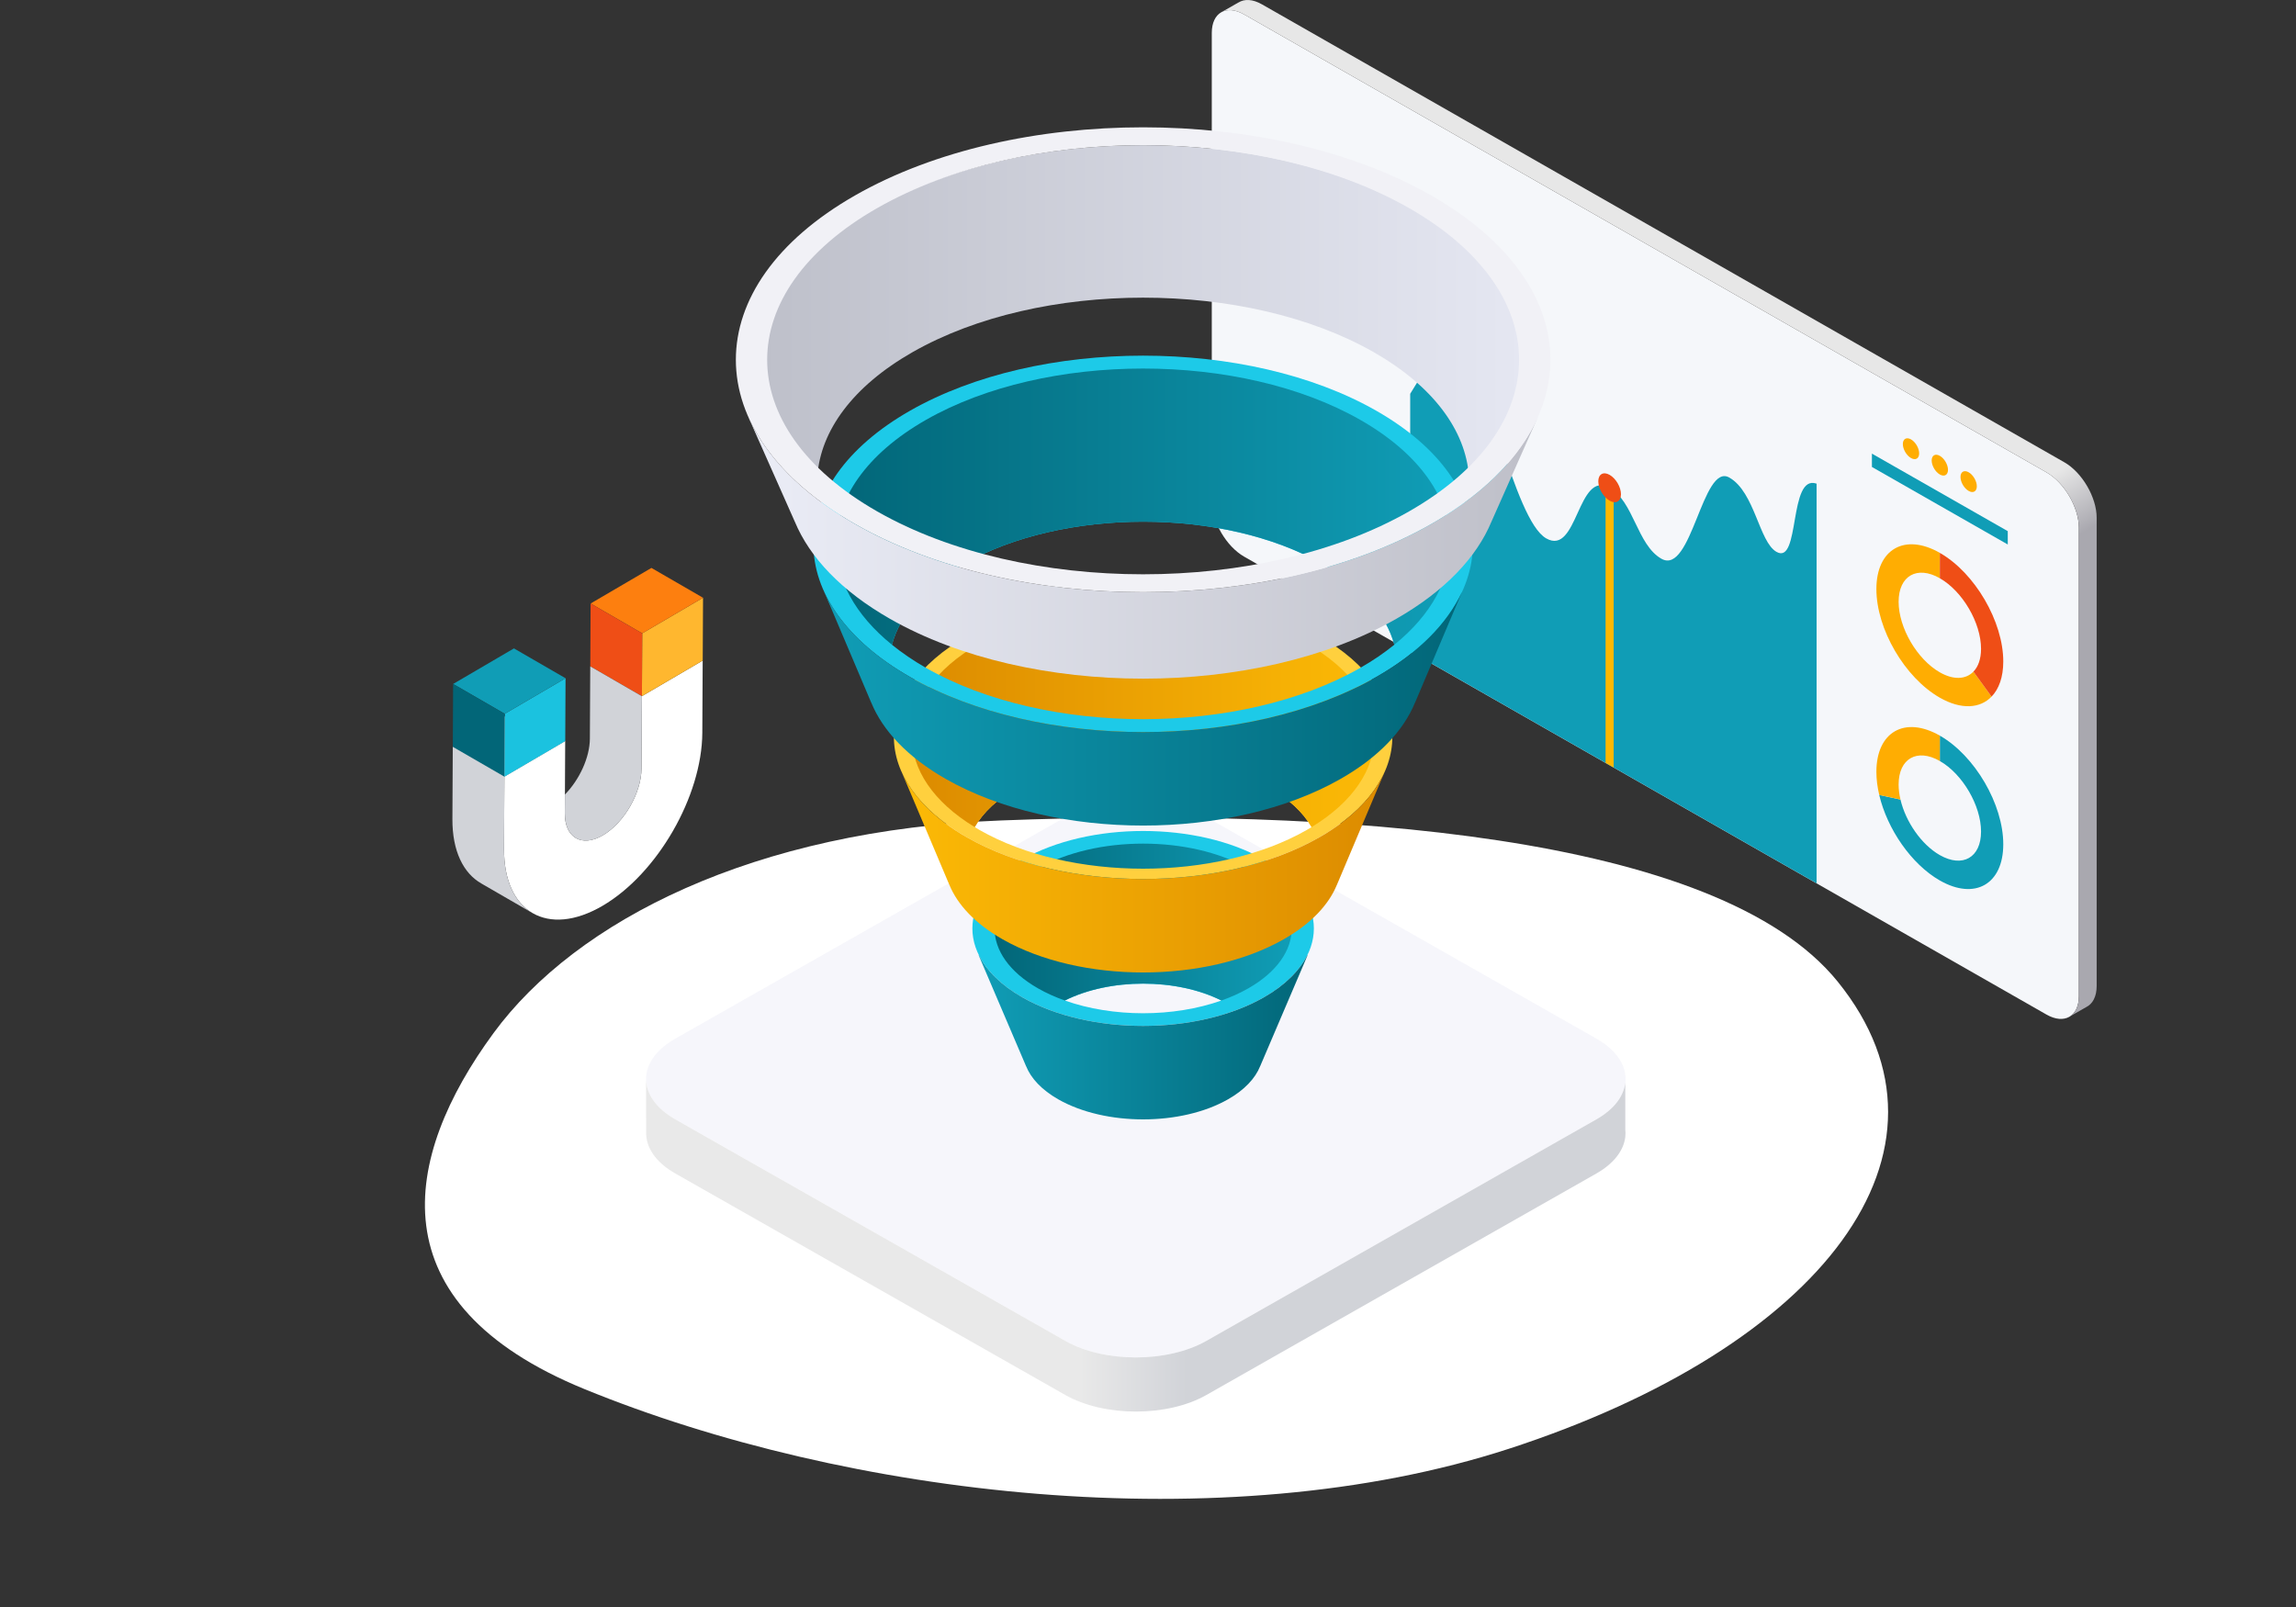<svg width="200" height="140" viewBox="0 0 200 140" fill="none" xmlns="http://www.w3.org/2000/svg">
<rect x="0" y="0" width="200" height="140" fill="#333333" stroke="none"/>
<g clip-path="url(#clip0_19796_91120)">
<path fill-rule="evenodd" clip-rule="evenodd" d="M87.219 71.476C116.057 70.372 149.61 72.548 160.091 85.533C172.004 100.294 158.665 117.368 131.405 126.225C106.589 134.287 73.704 130.349 50.898 121.01C32.693 113.555 35.024 100.866 42.981 90.014C50.177 80.201 65.676 72.3 87.219 71.476Z" fill="white"/>
<path d="M181.087 45.98C181.087 44.212 179.82 42.039 178.27 41.155L108.373 1.258C106.823 0.374 105.556 1.097 105.556 2.867V43.668C105.556 45.437 106.823 47.609 108.373 48.493L178.27 88.39C179.82 89.274 181.087 88.551 181.087 86.781V45.98Z" fill="#F5F7FA"/>
<path d="M181.088 86.781V45.98C181.088 44.212 179.821 42.039 178.271 41.155L108.373 1.258C107.607 0.821 106.912 0.778 106.402 1.059L107.878 0.217L107.879 0.221C108.393 -0.106 109.118 -0.082 109.921 0.376L179.819 40.272C181.369 41.156 182.636 43.327 182.636 45.097V85.898C182.636 86.824 182.286 87.459 181.734 87.733L180.33 88.534C180.797 88.227 181.088 87.624 181.088 86.781Z" fill="url(#paint0_linear_19796_91120)"/>
<path d="M158.242 42.136C155.77 41.262 156.837 49.27 154.745 48.077C153.22 47.206 152.868 42.877 150.639 41.605C148.293 40.266 147.355 50.18 144.717 48.674C142.605 47.469 142.311 43.691 140.21 42.493C137.395 40.886 137.445 48.476 134.689 46.904C131.814 45.264 129.586 32.045 126.882 30.5C125.522 29.725 123.969 32.481 122.839 34.308V56.748L158.24 76.955V42.136H158.242Z" fill="#109DB6"/>
<path d="M140.563 66.866L139.859 66.465V42.292L140.563 42.693V66.866Z" fill="#FFB800"/>
<path d="M139.225 41.93C139.225 41.31 139.667 41.058 140.212 41.37C140.757 41.68 141.2 42.437 141.2 43.059C141.2 43.681 140.757 43.931 140.212 43.621C139.666 43.307 139.225 42.551 139.225 41.93Z" fill="#EF4E16"/>
<path d="M168.975 58.573C166.992 57.441 165.385 54.689 165.385 52.425C165.385 50.162 166.992 49.244 168.975 50.375V48.164C165.922 46.422 163.448 47.834 163.448 51.319C163.448 54.804 165.922 59.04 168.975 60.782C170.837 61.844 172.48 61.728 173.481 60.688L171.902 58.511C171.253 59.187 170.184 59.264 168.975 58.573Z" fill="#FFAD02"/>
<path d="M168.975 48.166V50.377C170.958 51.508 172.565 54.261 172.565 56.525C172.565 57.408 172.318 58.082 171.902 58.513L173.481 60.69C174.121 60.025 174.501 58.988 174.501 57.629C174.501 54.144 172.027 49.908 168.975 48.166Z" fill="#EF4E16"/>
<path d="M168.974 64.087V66.298C170.957 67.429 172.565 70.182 172.565 72.446C172.565 74.709 170.957 75.627 168.974 74.496C167.363 73.576 165.999 71.585 165.546 69.657L163.696 69.257C164.395 72.227 166.495 75.289 168.974 76.706C172.026 78.449 174.501 77.036 174.501 73.551C174.501 70.067 172.027 65.829 168.974 64.087Z" fill="#109DB6"/>
<path d="M165.385 68.347C165.385 66.083 166.992 65.166 168.975 66.298V64.087C165.922 62.345 163.448 63.757 163.448 67.242C163.448 67.894 163.535 68.573 163.697 69.256L165.546 69.655C165.442 69.212 165.385 68.771 165.385 68.347Z" fill="#FFAD02"/>
<path d="M174.893 47.435L163.059 40.681V39.519L174.893 46.273V47.435Z" fill="#109DB6"/>
<path d="M165.753 38.686C165.753 38.238 166.071 38.055 166.464 38.279C166.857 38.504 167.175 39.05 167.175 39.498C167.175 39.947 166.857 40.129 166.464 39.905C166.071 39.681 165.753 39.135 165.753 38.686Z" fill="#FFAD02"/>
<path d="M168.264 40.119C168.264 39.67 168.582 39.488 168.975 39.712C169.368 39.936 169.686 40.482 169.686 40.931C169.686 41.379 169.368 41.562 168.975 41.337C168.582 41.113 168.264 40.567 168.264 40.119Z" fill="#FFAD02"/>
<path d="M170.775 41.551C170.775 41.103 171.093 40.92 171.486 41.144C171.879 41.368 172.197 41.915 172.197 42.363C172.197 42.811 171.879 42.994 171.486 42.77C171.093 42.546 170.775 42.001 170.775 41.551Z" fill="#FFAD02"/>
<path d="M105.096 116.808C101.71 118.741 96.171 118.741 92.787 116.808L58.819 97.511C55.434 95.579 55.434 92.418 58.819 90.487L92.788 71.192C96.171 69.259 101.711 69.259 105.097 71.192L139.065 90.487C142.449 92.419 142.449 95.582 139.065 97.513L105.096 116.808Z" fill="#F6F6FB"/>
<path d="M58.819 97.513L92.787 116.809C96.171 118.742 101.71 118.742 105.096 116.809L139.066 97.514C140.611 96.632 141.442 95.493 141.575 94.332H141.576V98.405C141.6 98.613 141.6 98.819 141.576 99.026V99.05H141.575C141.441 100.209 140.608 101.347 139.066 102.229L105.096 121.524C101.71 123.457 96.172 123.457 92.787 121.524L58.819 102.228C57.097 101.247 56.257 99.945 56.286 98.649L56.28 96.777V94C56.28 95.273 57.128 96.546 58.819 97.513Z" fill="url(#paint1_linear_19796_91120)"/>
<path d="M110.093 74.882C107.189 73.224 103.383 72.394 99.575 72.394C95.769 72.394 91.963 73.224 89.058 74.882C86.154 76.54 84.702 78.712 84.702 80.884C84.702 83.056 86.154 85.229 89.058 86.887C91.962 88.545 95.768 89.374 99.575 89.374C103.381 89.374 107.187 88.545 110.093 86.887C112.996 85.229 114.448 83.056 114.448 80.884C114.45 78.712 112.998 76.54 110.093 74.882ZM99.577 88.273C97.207 88.273 94.841 87.901 92.758 87.165C94.707 86.188 97.139 85.694 99.577 85.694C102.015 85.694 104.446 86.188 106.395 87.165C104.313 87.901 101.945 88.273 99.577 88.273Z" fill="#1DCAE8"/>
<path d="M112.52 80.884C112.52 78.993 111.256 77.103 108.728 75.66C106.2 74.217 102.888 73.495 99.576 73.495C96.263 73.495 92.95 74.217 90.423 75.66C87.895 77.103 86.633 78.993 86.633 80.884C86.633 82.775 87.897 84.665 90.425 86.108C91.145 86.52 91.93 86.87 92.759 87.163C94.708 86.187 97.139 85.692 99.577 85.692C102.015 85.692 104.447 86.187 106.396 87.163C107.225 86.87 108.011 86.518 108.73 86.108C111.258 84.667 112.52 82.775 112.52 80.884Z" fill="url(#paint2_linear_19796_91120)"/>
<path d="M110.093 86.888C107.189 88.546 103.383 89.375 99.575 89.375C95.769 89.375 91.963 88.546 89.058 86.888C87.207 85.832 85.948 84.566 85.277 83.224L85.244 83.209L89.379 92.885L89.381 92.883C89.805 93.941 90.735 94.947 92.179 95.771C94.221 96.936 96.898 97.52 99.575 97.52C102.252 97.52 104.929 96.936 106.971 95.771C108.416 94.947 109.346 93.943 109.77 92.883L109.771 92.885L113.906 83.207L113.874 83.222C113.203 84.564 111.945 85.831 110.093 86.888Z" fill="url(#paint3_linear_19796_91120)"/>
<path d="M114.927 55.421C110.688 53.002 105.132 51.792 99.575 51.792C94.018 51.792 88.462 53.002 84.223 55.421C79.984 57.841 77.864 61.012 77.864 64.184C77.864 67.356 79.984 70.528 84.223 72.947C88.462 75.366 94.018 76.576 99.575 76.576C105.131 76.576 110.687 75.366 114.927 72.947C119.167 70.528 121.286 67.356 121.286 64.184C121.286 61.012 119.167 57.841 114.927 55.421ZM113.817 72.313C109.884 74.557 104.73 75.68 99.576 75.68C94.422 75.68 89.267 74.557 85.335 72.313C85.187 72.228 85.048 72.141 84.905 72.055C85.638 70.788 86.883 69.597 88.649 68.588C91.666 66.866 95.623 66.005 99.578 66.005C103.533 66.005 107.488 66.866 110.506 68.588C112.272 69.596 113.517 70.788 114.25 72.055C114.104 72.141 113.965 72.228 113.817 72.313Z" fill="#FFD03E"/>
<path d="M119.716 64.184C119.716 61.243 117.75 58.3 113.817 56.055C109.884 53.811 104.73 52.688 99.576 52.688C94.422 52.688 89.267 53.811 85.335 56.055C81.401 58.3 79.436 61.243 79.436 64.184C79.436 67.015 81.262 69.844 84.905 72.055C85.638 70.788 86.883 69.597 88.648 68.588C91.666 66.866 95.622 66.005 99.577 66.005C103.532 66.005 107.488 66.866 110.506 68.588C112.272 69.596 113.517 70.788 114.25 72.055C117.89 69.844 119.716 67.015 119.716 64.184Z" fill="url(#paint4_linear_19796_91120)"/>
<path d="M114.928 72.947C110.688 75.367 105.132 76.577 99.575 76.577C94.019 76.577 88.463 75.367 84.223 72.947C81.399 71.335 79.521 69.389 78.579 67.332L78.574 67.33L82.705 77.108L82.706 77.105C83.421 78.833 84.955 80.474 87.318 81.822C90.703 83.755 95.14 84.721 99.576 84.721C104.013 84.721 108.449 83.755 111.834 81.822C114.196 80.474 115.732 78.833 116.445 77.105L116.446 77.108L120.577 67.33L120.572 67.332C119.63 69.389 117.752 71.335 114.928 72.947Z" fill="url(#paint5_linear_19796_91120)"/>
<path d="M119.889 35.785C114.28 32.583 106.928 30.983 99.576 30.983C92.225 30.983 84.873 32.585 79.264 35.785C73.655 38.988 70.851 43.184 70.851 47.381C70.851 51.577 73.655 55.774 79.264 58.976C84.873 62.178 92.225 63.778 99.576 63.778C106.929 63.778 114.28 62.177 119.889 58.976C125.498 55.774 128.303 51.578 128.303 47.382C128.303 43.184 125.498 38.988 119.889 35.785ZM118.496 58.181C113.271 61.164 106.425 62.654 99.576 62.654C92.728 62.654 85.88 61.164 80.657 58.181C79.55 57.55 78.568 56.874 77.695 56.168C78.382 53.6 80.455 51.128 83.921 49.149C88.244 46.682 93.91 45.448 99.575 45.448C105.24 45.448 110.908 46.682 115.229 49.149C118.695 51.128 120.768 53.6 121.456 56.168C120.585 56.873 119.604 57.548 118.496 58.181Z" fill="#1DCAE8"/>
<path d="M126.333 47.381C126.333 43.472 123.721 39.564 118.496 36.581C113.271 33.598 106.424 32.107 99.576 32.107C92.728 32.107 85.88 33.598 80.656 36.581C75.431 39.564 72.819 43.472 72.819 47.381C72.819 50.462 74.45 53.54 77.695 56.169C78.382 53.6 80.455 51.129 83.921 49.15C88.244 46.682 93.91 45.448 99.575 45.448C105.239 45.448 110.907 46.682 115.229 49.15C118.695 51.129 120.768 53.6 121.456 56.169C124.703 53.54 126.333 50.462 126.333 47.381Z" fill="url(#paint6_linear_19796_91120)"/>
<path d="M119.889 58.974C114.28 62.176 106.928 63.776 99.576 63.776C92.224 63.776 84.873 62.175 79.264 58.974C75.551 56.854 73.074 54.298 71.82 51.596L71.809 51.59L75.889 61.209L75.893 61.206C76.889 63.643 79.046 65.956 82.374 67.855C87.124 70.566 93.351 71.922 99.576 71.922C105.802 71.922 112.029 70.566 116.779 67.855C120.107 65.956 122.263 63.643 123.26 61.206L123.263 61.209L127.344 51.59L127.335 51.594C126.079 54.298 123.602 56.856 119.889 58.974Z" fill="url(#paint7_linear_19796_91120)"/>
<path d="M124.662 45.661C117.735 49.615 108.655 51.591 99.576 51.591C90.496 51.591 81.417 49.614 74.49 45.659C69.808 42.986 66.712 39.753 65.193 36.339H65.191L69.233 45.447V45.444C70.521 48.547 73.283 51.49 77.524 53.911C83.614 57.386 91.596 59.124 99.576 59.124C107.557 59.124 115.539 57.386 121.628 53.911C125.867 51.491 128.63 48.547 129.917 45.446V45.447L133.959 36.339H133.957C132.44 39.755 129.344 42.988 124.662 45.661Z" fill="url(#paint8_linear_19796_91120)"/>
<path d="M132.786 31.606C132.786 26.755 129.543 21.904 123.059 18.202C116.574 14.501 108.075 12.651 99.577 12.649C91.078 12.649 82.579 14.499 76.095 18.201C69.609 21.904 66.366 26.755 66.366 31.606C66.366 35.025 67.978 38.442 71.199 41.457C71.489 37.539 74.25 33.671 79.489 30.68C85.036 27.515 92.306 25.932 99.575 25.932C106.846 25.932 114.114 27.515 119.661 30.68C124.9 33.671 127.663 37.539 127.952 41.457C131.174 38.442 132.786 35.025 132.786 31.606Z" fill="url(#paint9_linear_19796_91120)"/>
<path d="M124.662 17.023C117.735 13.068 108.656 11.092 99.576 11.091C90.497 11.091 81.417 13.068 74.49 17.021C67.563 20.976 64.099 26.157 64.099 31.34C64.099 36.523 67.563 41.706 74.49 45.659C81.417 49.612 90.497 51.591 99.576 51.591C108.656 51.591 117.735 49.613 124.662 45.66C131.59 41.706 135.054 36.524 135.054 31.342C135.054 26.159 131.59 20.976 124.662 17.023ZM122.731 44.558C116.336 48.207 107.955 50.032 99.575 50.032C91.194 50.032 82.813 48.207 76.419 44.558C70.024 40.909 66.827 36.125 66.827 31.342C66.827 26.558 70.024 21.774 76.419 18.125C82.815 14.474 91.196 12.649 99.576 12.649C107.957 12.649 116.338 14.474 122.732 18.123C129.127 21.773 132.324 26.556 132.324 31.34C132.323 36.125 129.125 40.909 122.731 44.558Z" fill="#F1F1F6"/>
<path d="M52.489 78.911C57.259 76.121 61.149 69.373 61.177 63.841L61.209 57.552L55.912 60.652L55.88 66.941C55.869 69.079 54.365 71.688 52.52 72.767C50.676 73.846 49.19 72.987 49.201 70.848L49.233 64.559L43.936 67.659L43.904 73.948C43.876 79.48 47.72 81.702 52.489 78.911Z" fill="white"/>
<path d="M55.943 55.176L61.24 52.076L61.212 57.551L55.916 60.651L55.943 55.176Z" fill="#FFB72F"/>
<path d="M51.448 52.576L56.744 49.477L61.241 52.077L55.945 55.176L51.448 52.576Z" fill="#FD7F0F"/>
<path d="M51.418 58.051L51.446 52.577L55.943 55.177L55.916 60.652L51.418 58.051Z" fill="#EF4E16"/>
<path d="M46.424 79.567C46.425 79.566 46.424 79.567 46.424 79.567C44.856 78.675 43.892 76.732 43.905 73.951L43.937 67.662L49.234 64.563L44.737 61.962L39.44 65.062L39.408 71.35C39.394 74.142 40.365 76.088 41.945 76.976L41.941 76.976C41.941 76.976 46.483 79.603 46.424 79.567Z" fill="#D1D3D8"/>
<path d="M52.521 72.768C54.365 71.689 55.869 69.08 55.88 66.942L55.912 60.653L51.415 58.052L51.383 64.341C51.375 65.995 50.472 67.927 49.21 69.218L49.202 70.849C49.192 72.988 50.677 73.847 52.521 72.768Z" fill="#D1D3D8"/>
<path d="M43.968 62.185L49.264 59.087L49.237 64.562L43.94 67.662L43.968 62.185Z" fill="#1BC2DF"/>
<path d="M39.472 59.586L44.768 56.488L49.265 59.088L43.969 62.185L39.472 59.586Z" fill="#109DB6"/>
<path d="M39.443 65.063L39.471 59.587L43.968 62.187L43.94 67.663L39.443 65.063Z" fill="#026678"/>
</g>
<defs>
<linearGradient id="paint0_linear_19796_91120" x1="182.432" y1="87.336" x2="126.604" y2="-10.473" gradientUnits="userSpaceOnUse">
<stop offset="0.32" stop-color="#A9A8AF"/>
<stop offset="0.371" stop-color="#E7E7E7"/>
</linearGradient>
<linearGradient id="paint1_linear_19796_91120" x1="56.28" y1="108.487" x2="141.594" y2="108.487" gradientUnits="userSpaceOnUse">
<stop offset="0.443" stop-color="#E9E9E9"/>
<stop offset="0.552" stop-color="#D1D3D8"/>
</linearGradient>
<linearGradient id="paint2_linear_19796_91120" x1="86.632" y1="80.328" x2="112.52" y2="80.33" gradientUnits="userSpaceOnUse">
<stop stop-color="#026678"/>
<stop offset="1" stop-color="#109DB6"/>
</linearGradient>
<linearGradient id="paint3_linear_19796_91120" x1="85.243" y1="90.361" x2="113.906" y2="90.363" gradientUnits="userSpaceOnUse">
<stop stop-color="#109DB6"/>
<stop offset="1" stop-color="#026678"/>
</linearGradient>
<linearGradient id="paint4_linear_19796_91120" x1="79.435" y1="62.369" x2="119.716" y2="62.373" gradientUnits="userSpaceOnUse">
<stop stop-color="#DC8B00"/>
<stop offset="1" stop-color="#FCBA06"/>
</linearGradient>
<linearGradient id="paint5_linear_19796_91120" x1="78.573" y1="76.023" x2="120.577" y2="76.027" gradientUnits="userSpaceOnUse">
<stop stop-color="#FCBA06"/>
<stop offset="1" stop-color="#DC8B00"/>
</linearGradient>
<linearGradient id="paint6_linear_19796_91120" x1="72.819" y1="44.136" x2="126.334" y2="44.142" gradientUnits="userSpaceOnUse">
<stop stop-color="#026678"/>
<stop offset="1" stop-color="#109DB6"/>
</linearGradient>
<linearGradient id="paint7_linear_19796_91120" x1="71.807" y1="61.752" x2="127.343" y2="61.758" gradientUnits="userSpaceOnUse">
<stop stop-color="#109DB6"/>
<stop offset="1" stop-color="#026678"/>
</linearGradient>
<linearGradient id="paint8_linear_19796_91120" x1="65.19" y1="47.727" x2="133.958" y2="47.734" gradientUnits="userSpaceOnUse">
<stop stop-color="#EBEDF7"/>
<stop offset="1" stop-color="#BEBFC8"/>
</linearGradient>
<linearGradient id="paint9_linear_19796_91120" x1="66.367" y1="27.052" x2="132.786" y2="27.059" gradientUnits="userSpaceOnUse">
<stop stop-color="#BEC0CA"/>
<stop offset="1" stop-color="#E5E7F2"/>
</linearGradient>
<clipPath id="clip0_19796_91120">
<rect width="200" height="140" fill="white"/>
</clipPath>
</defs>
</svg>
